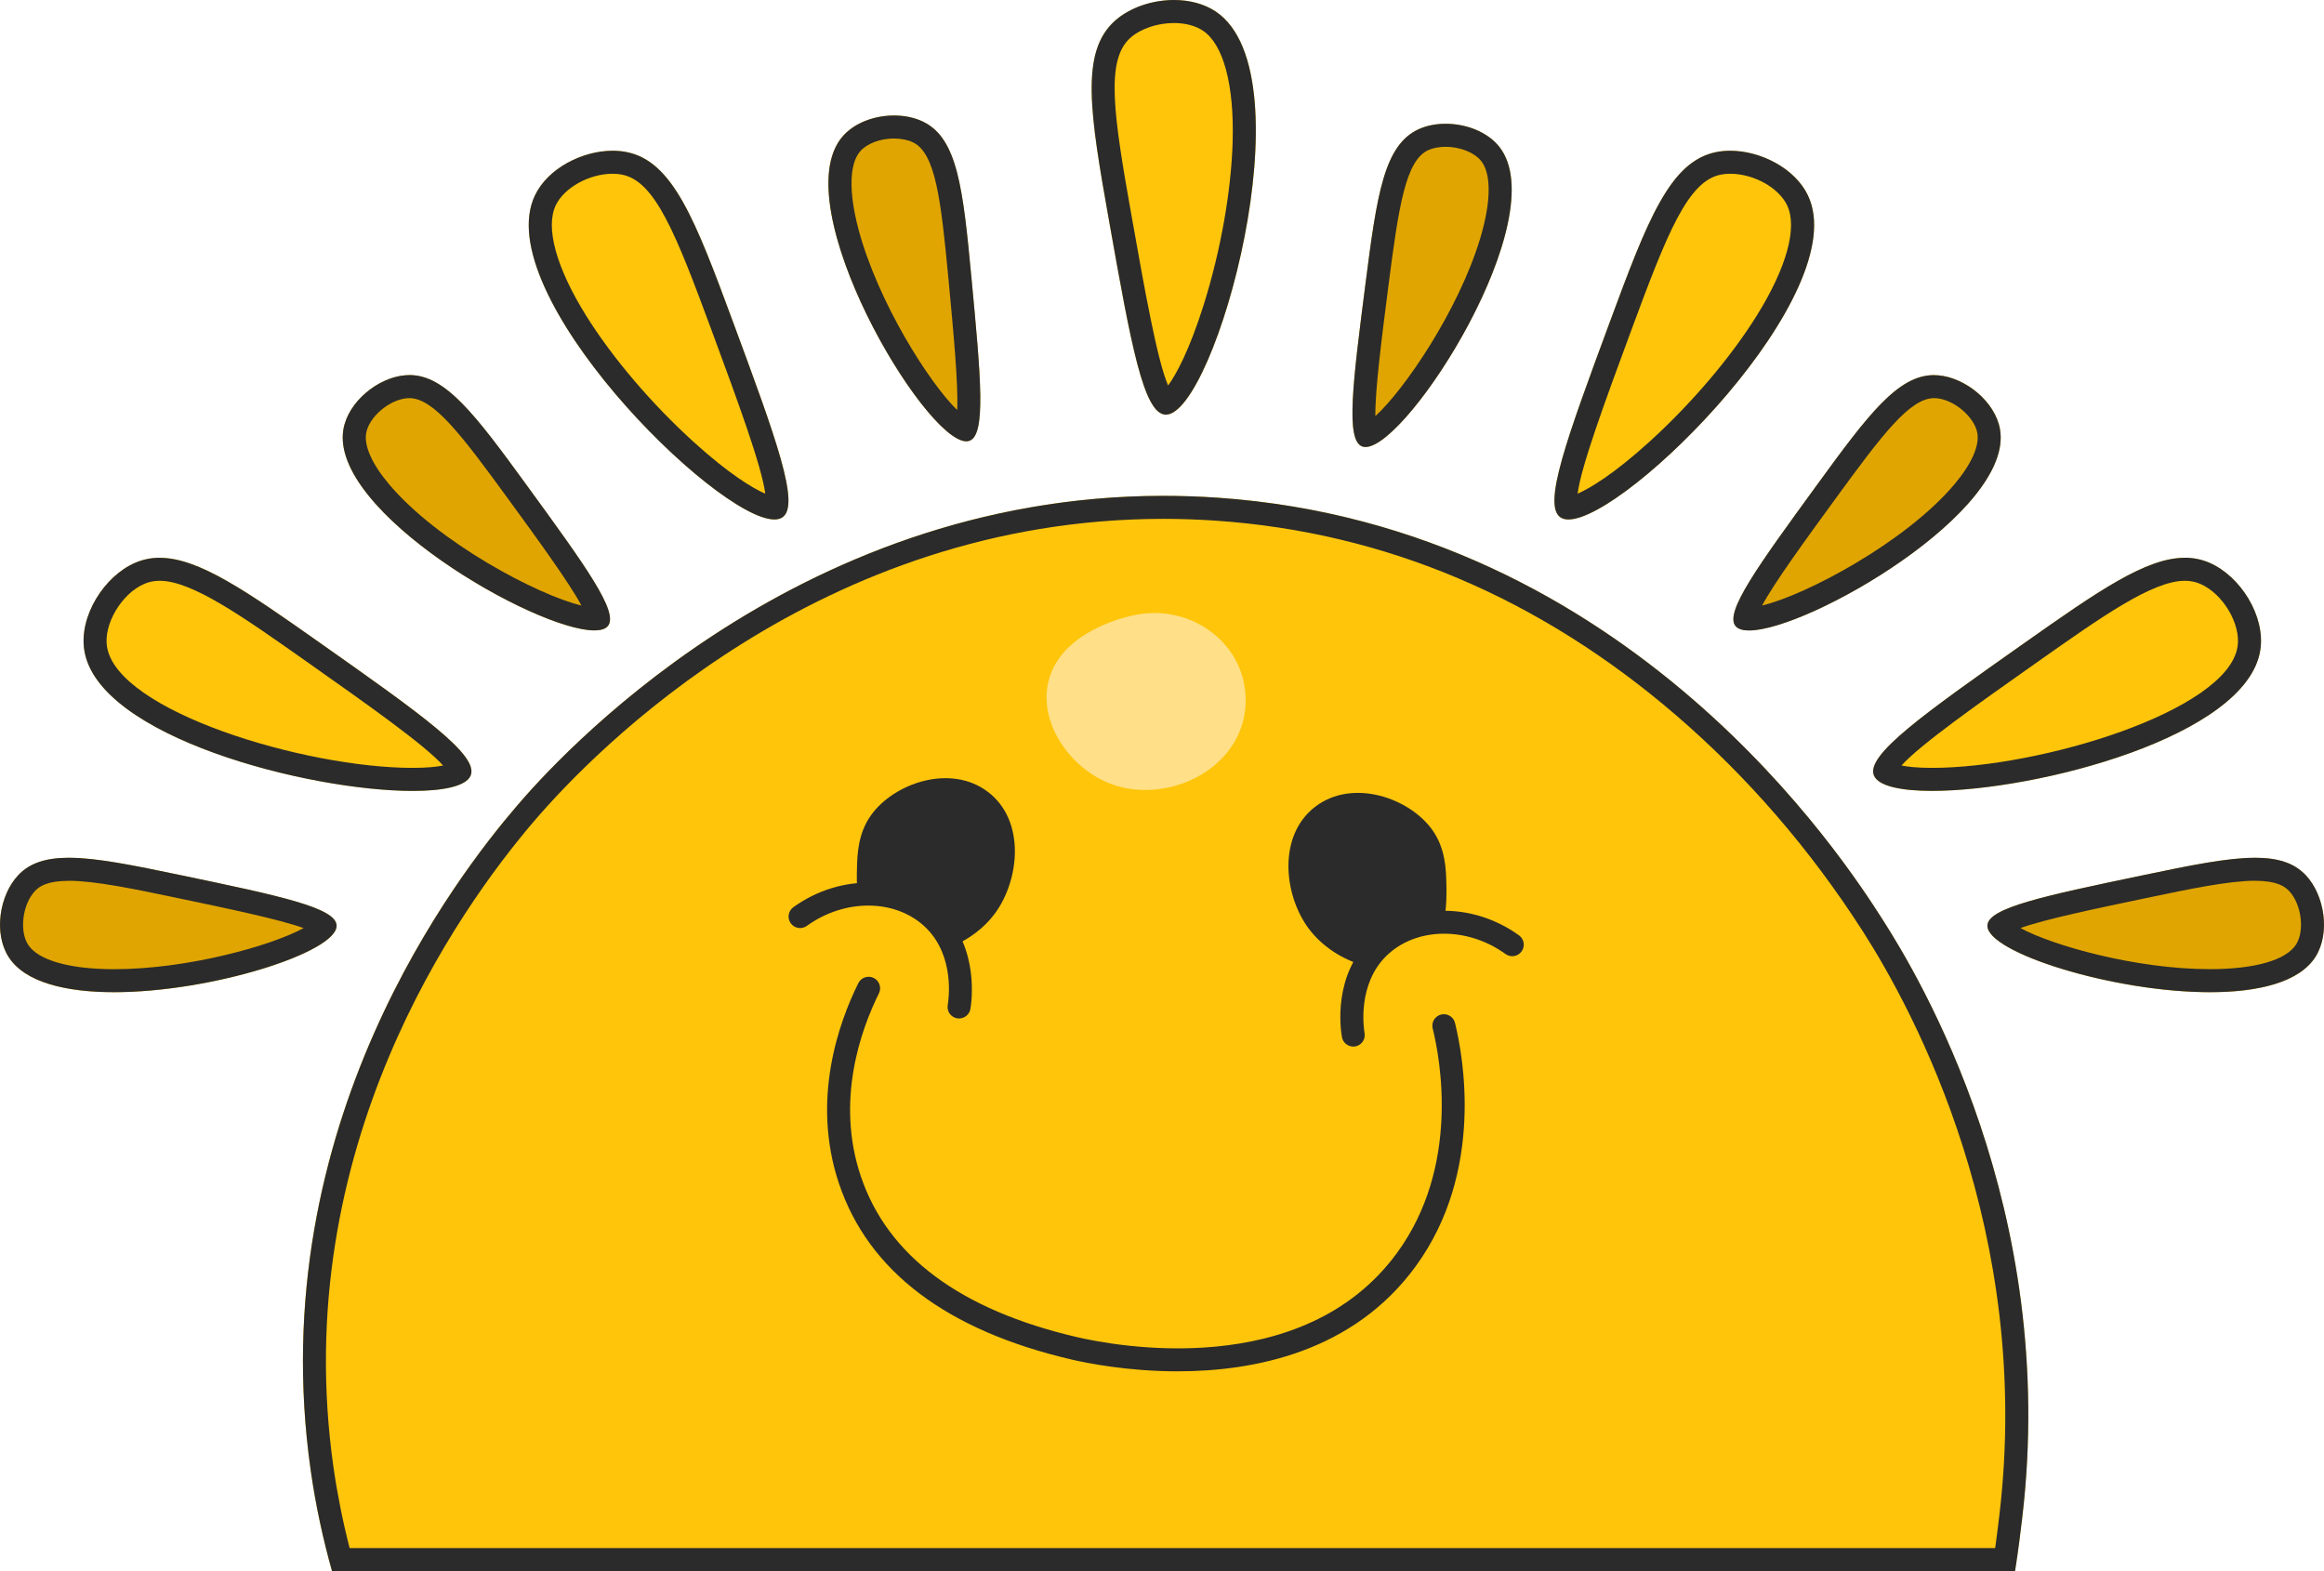 <?xml version="1.0" encoding="UTF-8"?>
<svg id="Calque_2" data-name="Calque 2" xmlns="http://www.w3.org/2000/svg" viewBox="0 0 592.53 400.58">
  <defs>
    <style>
      .cls-1 {
        fill: #2b2b2b;
      }

      .cls-2 {
        fill: #ffe088;
      }

      .cls-3 {
        fill: #ffc50b;
      }

      .cls-4 {
        fill: #e0a500;
      }
    </style>
  </defs>
  <g id="_Слой_1" data-name="Слой 1">
    <g>
      <g>
        <path class="cls-3" d="M84.64,400.58h429.11c.83-5.24,1.4-9.88,1.85-13.75,9.28-78.61-26.19-137.69-35.77-152.62-9.18-14.31-64.17-100.03-169.31-107.31-103.21-7.14-169.07,67.26-178.85,78.69-14.5,16.96-64.99,81.2-52.46,169.31,1.28,9,3.15,17.54,5.43,25.67Z"/>
        <path class="cls-1" d="M296.63,132.29c4.46,0,9,.16,13.49.47,42.98,2.97,82.42,19.67,117.22,49.61,18.17,15.64,34.18,34.15,47.56,55.01,13.32,20.76,43.38,76.81,34.88,148.76-.32,2.67-.66,5.51-1.09,8.57H89.14c-1.76-6.87-3.14-13.79-4.12-20.63-11.54-81.18,31.9-142.2,51.11-164.67,15.47-18.09,72.77-77.12,160.49-77.12h0ZM296.63,126.42c-95.22,0-155.62,68.26-164.95,79.18-14.5,16.96-64.99,81.2-52.46,169.31,1.28,9,3.15,17.54,5.43,25.67h429.11c.83-5.24,1.4-9.88,1.85-13.75,9.28-78.61-26.19-137.69-35.77-152.62-9.18-14.31-64.17-100.03-169.31-107.31-4.71-.33-9.35-.48-13.9-.48h0Z"/>
      </g>
      <path class="cls-1" d="M300.25,349.64c-12.69,0-23.03-2.08-26.98-2.99-31.86-7.41-51.83-22.5-59.35-44.85-7.2-21.39,0-41.22,4.92-51.13.72-1.45,2.49-2.04,3.93-1.32,1.45.72,2.04,2.48,1.32,3.93-4.52,9.1-11.14,27.26-4.61,46.64,6.83,20.29,25.37,34.08,55.12,41,9.41,2.19,57.58,11.45,81.62-21.52,16.07-22.04,11-49.34,9.06-57.18-.39-1.57.57-3.16,2.14-3.55,1.58-.39,3.17.57,3.55,2.14,2.09,8.46,7.55,37.96-10.02,62.05-15.91,21.83-41.11,26.78-60.71,26.78Z"/>
      <g>
        <path class="cls-1" d="M251.88,201.9c-9.57-7.26-24.02-2.18-29.81,5.96-3.36,4.72-3.49,10.04-3.58,13.71-.04,1.51-.1,3.89.18,6.54,7.4-.7,14.58,1.53,19.5,6.38,2.12,2.09,3.59,4.43,4.61,6.8,4.22-1.78,8.15-4.66,10.89-8.39,6.32-8.59,7.84-23.69-1.79-31Z"/>
        <path class="cls-1" d="M244.53,259.68c-.16,0-.33-.01-.5-.04-1.6-.27-2.67-1.79-2.39-3.39.21-1.25,1.88-12.37-5.53-19.67-7.5-7.39-20.57-7.6-30.4-.51-1.31.95-3.15.65-4.1-.66-.95-1.31-.65-3.15.66-4.1,12.13-8.75,28.44-8.29,37.96,1.08,9.53,9.38,7.46,23.29,7.19,24.84-.25,1.43-1.49,2.44-2.89,2.44Z"/>
      </g>
      <g>
        <path class="cls-1" d="M351.39,241.64c4.29-4.22,10.3-6.46,16.68-6.5.84-3.86.75-7.7.7-9.82-.09-3.67-.22-8.99-3.58-13.71-5.79-8.14-20.24-13.22-29.81-5.96-9.63,7.31-8.11,22.41-1.79,31,3.47,4.71,8.83,8.08,14.29,9.57.91-1.59,2.05-3.15,3.5-4.58Z"/>
        <path class="cls-1" d="M345.03,266.84c-1.4,0-2.64-1.01-2.89-2.44-.44-2.54-2.13-15.66,7.19-24.84,9.51-9.37,25.83-9.83,37.96-1.08,1.31.95,1.61,2.78.66,4.1-.95,1.32-2.79,1.61-4.1.66-9.83-7.09-22.9-6.88-30.41.51-7.4,7.29-5.74,18.42-5.53,19.67.28,1.6-.8,3.11-2.4,3.39-.17.03-.33.04-.5.04Z"/>
      </g>
      <g>
        <path class="cls-3" d="M297.17,105.72c-5.65-.2-8.88-18.32-14.35-49.11-4.94-27.76-7.51-43.39,1.51-51.37,6.42-5.68,18.38-7.2,25.69-2.27,24.01,16.2-.37,103.18-12.84,102.75Z"/>
        <path class="cls-1" d="M299.31,5.87h0c2.9,0,5.54.7,7.42,1.97,5.19,3.5,7.95,13.78,7.55,28.19-.35,12.62-3.03,27.79-7.36,41.61-3.67,11.7-7.06,17.88-9.1,20.65-2.78-6.47-5.92-24.14-9.22-42.71-4.68-26.27-6.82-40.25-.38-45.95,2.62-2.32,6.88-3.76,11.1-3.76h0ZM299.31,0c-5.53,0-11.21,1.9-14.98,5.24-9.02,7.98-6.45,23.61-1.51,51.37,5.48,30.79,8.7,48.91,14.35,49.11.03,0,.06,0,.09,0,12.5,0,36.7-86.59,12.75-102.75C307,.94,303.19,0,299.31,0h0Z"/>
      </g>
      <g>
        <path class="cls-4" d="M247.09,112.4c4.38-1.38,2.97-16.25.59-41.52-2.15-22.78-3.52-35.56-12.31-39.85-6.25-3.05-15.93-1.65-20.58,3.79-15.27,17.87,22.63,80.62,32.3,77.58Z"/>
        <path class="cls-1" d="M227.96,35.32c1.82,0,3.54.35,4.85.99,5.73,2.8,7.1,14.57,9.04,35.13,1.23,13.06,2.5,26.48,2.2,33.11-7.04-6.8-20.27-27.54-25.2-46.21-2.47-9.32-2.31-16.51.42-19.71,1.72-2.02,5.14-3.32,8.7-3.32h0ZM227.96,29.45c-4.96,0-10.13,1.83-13.16,5.38-14.91,17.45,20.87,77.69,31.57,77.69.26,0,.5-.04.73-.11,4.38-1.38,2.97-16.25.59-41.52-2.15-22.78-3.52-35.56-12.31-39.85-2.18-1.06-4.77-1.59-7.42-1.59h0Z"/>
      </g>
      <g>
        <path class="cls-4" d="M347.34,113.83c-4.33-1.53-2.42-16.34.81-41.51,2.91-22.7,4.72-35.42,13.64-39.42,6.35-2.84,15.98-1.11,20.44,4.48,14.66,18.38-25.34,79.82-34.89,76.45Z"/>
        <path class="cls-1" d="M368.59,37.43h0c3.69,0,7.33,1.45,9.05,3.62,2.63,3.29,2.54,10.48-.24,19.71-5.56,18.49-19.48,38.77-26.74,45.33-.08-6.64,1.64-20,3.31-33.02,2.63-20.49,4.4-32.2,10.22-34.81,1.22-.55,2.74-.83,4.4-.83h0ZM368.59,31.56c-2.42,0-4.77.44-6.8,1.35-8.92,3.99-10.73,16.72-13.64,39.42-3.23,25.17-5.13,39.99-.81,41.51.25.09.53.13.82.13,10.82,0,48.33-58.69,34.07-76.58-3.04-3.81-8.48-5.83-13.64-5.83h0Z"/>
      </g>
      <g>
        <path class="cls-3" d="M397.92,131.95c-4.77-3.03,1.6-20.29,12.44-49.63,9.77-26.45,15.46-41.23,27.27-43.56,8.41-1.66,19.5,3.08,23.31,11.03,12.52,26.12-52.48,88.84-63.02,82.16Z"/>
        <path class="cls-1" d="M441.13,44.3h0c5.98,0,12.36,3.53,14.51,8.03,2.71,5.65-.11,15.91-7.74,28.15-6.68,10.72-16.66,22.44-27.38,32.17-9.08,8.24-15.13,11.85-18.29,13.22.88-6.99,7.1-23.82,13.63-41.51,9.25-25.03,14.47-38.18,22.9-39.84.74-.14,1.53-.22,2.37-.22h0ZM441.13,38.43c-1.2,0-2.38.11-3.5.33-11.82,2.33-17.5,17.11-27.27,43.56-10.84,29.34-17.21,46.6-12.44,49.63.53.33,1.19.5,1.98.5,14.88,0,72.94-57.85,61.04-82.66-3.3-6.89-12.06-11.36-19.81-11.36h0Z"/>
      </g>
      <g>
        <path class="cls-3" d="M199.43,131.95c4.77-3.03-1.6-20.29-12.44-49.63-9.77-26.45-15.45-41.23-27.27-43.56-8.41-1.66-19.5,3.08-23.31,11.03-12.52,26.12,52.48,88.84,63.02,82.16Z"/>
        <path class="cls-1" d="M156.21,44.3c.83,0,1.63.07,2.37.22,8.44,1.66,13.66,14.8,22.9,39.84,6.53,17.69,12.75,34.52,13.63,41.51-3.16-1.36-9.21-4.98-18.29-13.22-10.72-9.73-20.7-21.45-27.38-32.17-7.63-12.24-10.45-22.5-7.74-28.15,2.16-4.5,8.53-8.03,14.51-8.03h0ZM156.21,38.43c-7.75,0-16.5,4.47-19.81,11.36-11.9,24.81,46.16,82.66,61.04,82.66.79,0,1.45-.16,1.98-.5,4.77-3.03-1.6-20.29-12.44-49.63-9.77-26.45-15.45-41.23-27.27-43.56-1.13-.22-2.3-.33-3.5-.33h0Z"/>
      </g>
      <g>
        <path class="cls-4" d="M154.93,159.68c3.06-3.42-5.74-15.49-20.68-36.01-13.47-18.5-21.18-28.79-30.92-27.99-6.93.56-14.54,6.71-15.77,13.76-4.01,23.16,60.61,57.79,67.37,50.24Z"/>
        <path class="cls-1" d="M104.37,101.51c6.17,0,13.22,9.26,25.14,25.62,7.69,10.55,15.58,21.38,18.74,27.26-11.16-2.66-36.6-16.12-49.06-30.93-4.33-5.14-6.4-9.76-5.83-13.02.71-4.13,5.9-8.54,10.46-8.91.19-.02.38-.02.57-.02h0ZM104.37,95.64c-.35,0-.69.01-1.04.04-6.93.56-14.54,6.71-15.77,13.76-3.63,20.95,48.92,51.29,63.97,51.29,1.59,0,2.75-.34,3.4-1.06,3.06-3.42-5.74-15.49-20.68-36.01-12.99-17.83-20.62-28.04-29.88-28.04h0Z"/>
      </g>
      <g>
        <path class="cls-4" d="M442.56,159.68c-3.06-3.42,5.74-15.49,20.68-36.01,13.47-18.5,21.18-28.79,30.92-27.99,6.93.56,14.54,6.71,15.77,13.76,4.01,23.16-60.61,57.79-67.37,50.24Z"/>
        <path class="cls-1" d="M493.12,101.51h0c.19,0,.38,0,.57.02,4.56.37,9.74,4.79,10.46,8.91.56,3.26-1.51,7.88-5.83,13.02-12.47,14.81-37.91,28.27-49.06,30.93,3.16-5.88,11.05-16.71,18.74-27.26,11.92-16.36,18.96-25.62,25.14-25.62h0ZM493.11,95.64c-9.26,0-16.89,10.2-29.88,28.04-14.94,20.51-23.74,32.59-20.68,36.01.64.72,1.81,1.06,3.4,1.06,15.05,0,67.6-30.34,63.97-51.29-1.22-7.05-8.83-13.2-15.77-13.76-.35-.03-.7-.04-1.04-.04h0Z"/>
      </g>
      <g>
        <path class="cls-3" d="M119.99,197.75c2.22-5.2-12.82-15.81-38.38-33.83-23.04-16.25-36.11-25.21-47.16-20.43-7.87,3.4-14.32,13.59-12.95,22.3,4.49,28.61,93.6,43.44,98.49,31.96Z"/>
        <path class="cls-1" d="M40.72,148.08c8.24,0,21.15,9.11,37.5,20.64,15.4,10.86,30.06,21.2,34.75,26.46-1.54.31-4,.6-7.78.6-27.53,0-75.33-14.44-77.91-30.9-.9-5.73,3.71-13.51,9.48-16,1.25-.54,2.54-.8,3.95-.8h0ZM40.72,142.21c-2.19,0-4.27.42-6.28,1.29-7.87,3.4-14.32,13.59-12.95,22.3,3.45,22,56.95,35.86,83.71,35.86,8.04,0,13.66-1.25,14.79-3.9,2.22-5.2-12.82-15.81-38.38-33.83-18.85-13.3-31.03-21.71-40.89-21.71h0Z"/>
      </g>
      <g>
        <path class="cls-3" d="M477.79,197.75c-2.22-5.2,12.83-15.81,38.38-33.83,23.04-16.25,36.11-25.21,47.16-20.43,7.87,3.4,14.32,13.59,12.95,22.3-4.49,28.61-93.6,43.44-98.49,31.96Z"/>
        <path class="cls-1" d="M557.06,148.08h0c1.41,0,2.7.26,3.95.8,5.77,2.5,10.38,10.27,9.48,16-2.58,16.46-50.38,30.9-77.91,30.9-3.77,0-6.23-.29-7.77-.6,4.69-5.26,19.35-15.6,34.75-26.46,16.35-11.53,29.26-20.64,37.5-20.64h0ZM557.06,142.21c-9.86,0-22.03,8.41-40.89,21.71-25.56,18.02-40.6,28.63-38.38,33.83,1.13,2.65,6.75,3.9,14.79,3.9,26.75,0,80.26-13.85,83.71-35.86,1.37-8.71-5.08-18.9-12.95-22.3-2.01-.87-4.09-1.29-6.28-1.29h0Z"/>
      </g>
      <g>
        <path class="cls-4" d="M85.82,236.04c-.02-4.59-14.64-7.65-39.48-12.84-22.4-4.69-35.01-7.15-41.71-.03-4.76,5.07-6.29,14.73-2.47,20.78,12.56,19.87,83.71,2.22,83.66-7.91Z"/>
        <path class="cls-1" d="M17.57,224.57c6.69,0,16.83,2.12,27.57,4.37,12.84,2.69,26.02,5.44,32.27,7.69-8.02,4.4-29.35,10.48-48.3,10.48-11.44,0-19.45-2.3-21.98-6.3-2.24-3.54-1.36-10.29,1.78-13.62,1.14-1.22,3.16-2.61,8.67-2.61h0ZM17.57,218.7c-5.74,0-9.94,1.26-12.94,4.46-4.76,5.07-6.29,14.73-2.47,20.78,4.15,6.56,14.69,9.03,26.94,9.03,24.85,0,56.75-10.16,56.72-16.94-.02-4.59-14.64-7.65-39.48-12.84-12.35-2.58-21.72-4.49-28.77-4.49h0Z"/>
      </g>
      <g>
        <path class="cls-4" d="M506.71,236.04c.02-4.59,14.64-7.65,39.48-12.84,22.4-4.69,35.01-7.15,41.71-.03,4.76,5.07,6.29,14.73,2.47,20.78-12.56,19.87-83.71,2.22-83.66-7.91Z"/>
        <path class="cls-1" d="M574.97,224.57h0c5.5,0,7.52,1.4,8.67,2.61,3.14,3.33,4.02,10.08,1.78,13.62-2.53,4-10.54,6.3-21.98,6.3-18.95,0-40.28-6.08-48.3-10.48,6.25-2.25,19.43-5.01,32.27-7.69,10.73-2.25,20.87-4.37,27.57-4.37h0ZM574.96,218.7c-7.05,0-16.42,1.91-28.77,4.49-24.84,5.2-39.46,8.26-39.48,12.84-.03,6.79,31.87,16.94,56.72,16.94,12.25,0,22.79-2.47,26.94-9.03,3.82-6.05,2.3-15.71-2.47-20.78-3.01-3.2-7.2-4.46-12.94-4.46h0Z"/>
      </g>
      <path class="cls-2" d="M317.58,178.04c-.25-13.89-13.49-23.67-27.2-21.42-1.06.17-2.15.41-3.25.71-2.69.74-17.17,4.71-19.87,16.67-2.38,10.55,5.65,21.69,15.39,25.64,12.68,5.15,29.76-1.3,33.98-14.75.7-2.22,1.01-4.53.97-6.85Z"/>
    </g>
  </g>
</svg>